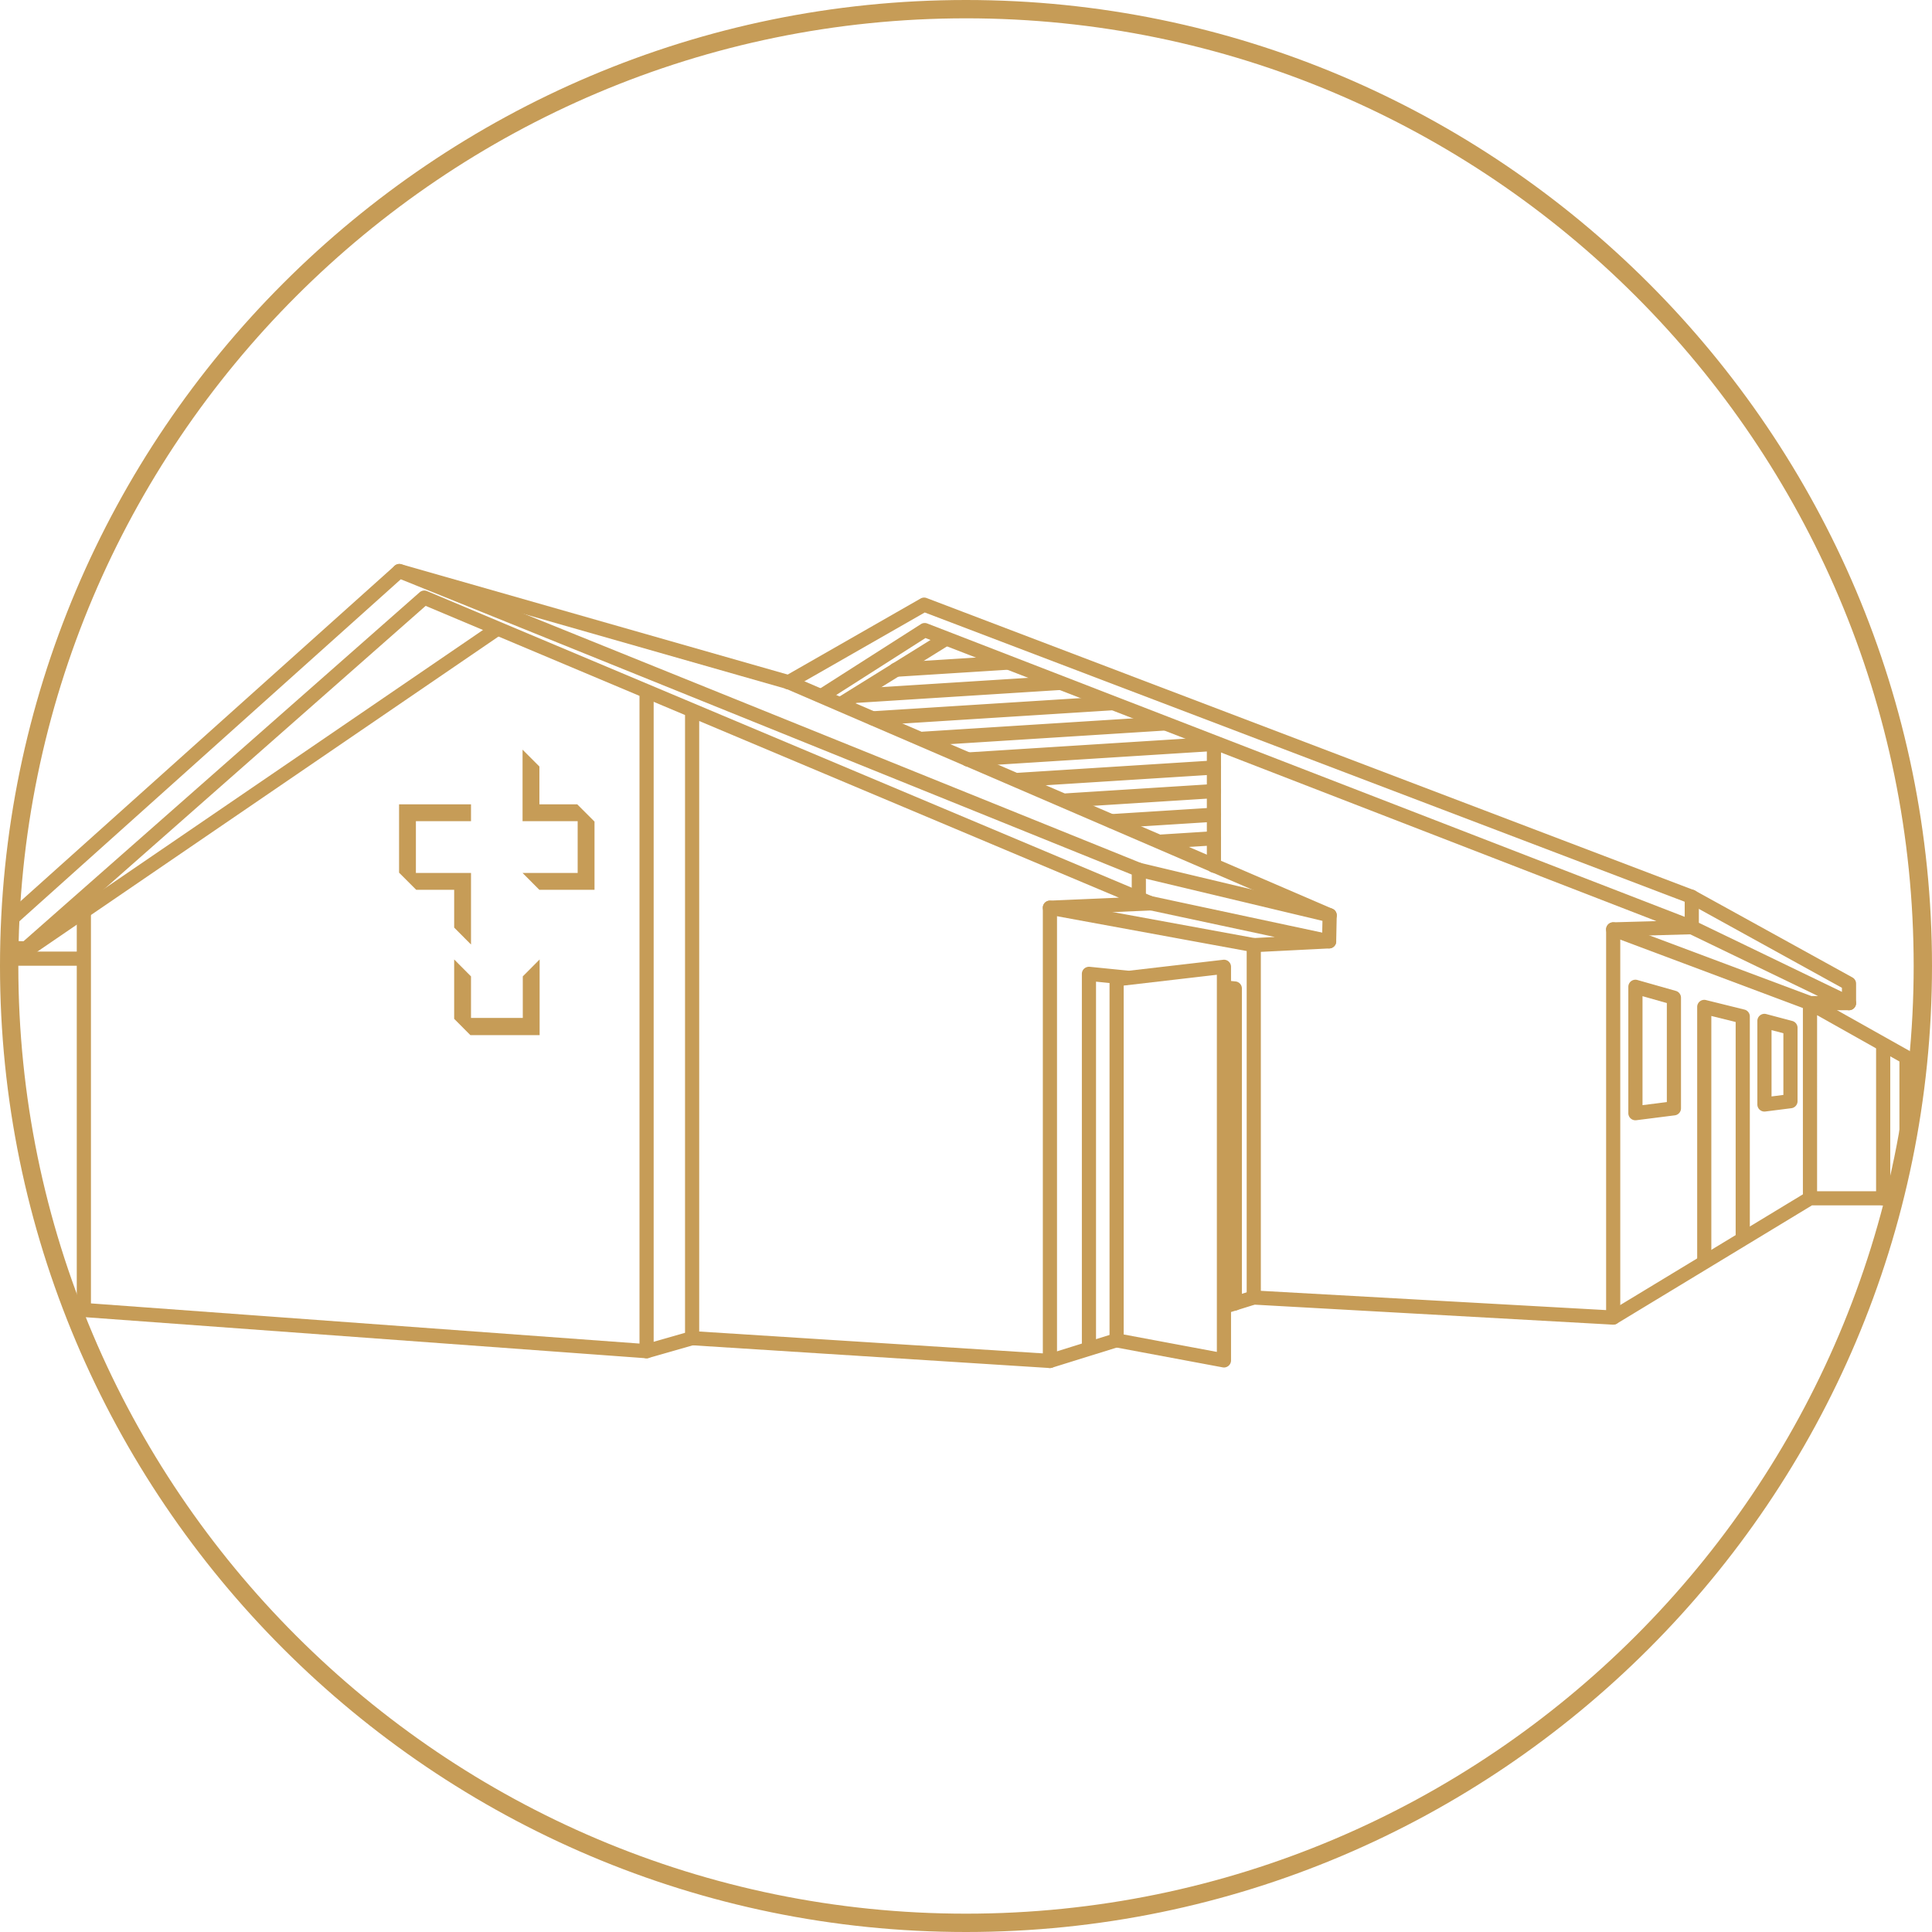 <svg xmlns="http://www.w3.org/2000/svg" xmlns:xlink="http://www.w3.org/1999/xlink" width="288" height="287.999" viewBox="0 0 288 287.999"><defs><clipPath id="clip-path"><path id="Path_1018" data-name="Path 1018" d="M6.079,144.718c0,78.288,63.692,141.978,141.98,141.978s141.979-63.69,141.979-141.978S226.346,2.739,148.059,2.739,6.079,66.431,6.079,144.718" transform="translate(-6.079 -2.739)" fill="#c69c57"></path></clipPath></defs><g id="Group_308" data-name="Group 308" transform="translate(13809.66 -7197)"><path id="Path_983" data-name="Path 983" d="M147.34,288c-79.4,0-144-64.6-144-144s64.6-144,144-144,144,64.6,144,144-64.6,144-144,144m0-285.268C69.444,2.731,6.072,66.1,6.072,144S69.444,285.267,147.34,285.267,288.608,221.895,288.608,144,225.236,2.731,147.34,2.731" transform="translate(-13813 7197)" fill="#c69c57"></path><g id="Group_307" data-name="Group 307" transform="translate(-13807.64 7199.021)" clip-path="url(#clip-path)"><path id="Path_984" data-name="Path 984" d="M100.42,202.952c-.026,0-.051,0-.077,0l-83.885-6.143a1.056,1.056,0,0,1-.978-1.053V136.6a1.057,1.057,0,0,1,2.113,0v58.175l81.772,5.987V103.788a1.056,1.056,0,0,1,2.111,0V201.9a1.056,1.056,0,0,1-1.056,1.056" transform="translate(-6.056 -2.5)" fill="#c69c57"></path><path id="Path_985" data-name="Path 985" d="M100.22,202.723a1.056,1.056,0,0,1-.29-2.071l6.788-1.94a1.056,1.056,0,0,1,.58,2.031l-6.788,1.94a1.08,1.08,0,0,1-.291.04" transform="translate(-5.856 -2.27)" fill="#c69c57"></path><path id="Path_986" data-name="Path 986" d="M160.571,204.441l-.067,0-53.337-3.394a1.056,1.056,0,0,1-.989-1.054V107.1L67.512,90.829l-58.5,51.536h7.225a1.056,1.056,0,1,1,0,2.112H6.216a1.056,1.056,0,0,1-.7-1.848L66.613,88.807a1.057,1.057,0,0,1,1.108-.18l108.292,45.579a1.056,1.056,0,0,1-.365,2.028l-14.02.6v66.549a1.056,1.056,0,0,1-1.056,1.056M108.289,199l51.225,3.26V135.825a1.057,1.057,0,0,1,1.01-1.056l10.33-.443-62.565-26.334Z" transform="translate(-6.081 -2.534)" fill="#c69c57"></path><path id="Path_987" data-name="Path 987" d="M6.217,144.465a1.055,1.055,0,0,1-.6-1.927L77.3,93.564a1.056,1.056,0,1,1,1.191,1.743L6.811,144.282a1.058,1.058,0,0,1-.594.183" transform="translate(-6.081 -2.522)" fill="#c69c57"></path><path id="Path_988" data-name="Path 988" d="M244.249,197.965a1.056,1.056,0,0,1-1.055-1.056V139.046a1.056,1.056,0,0,1,1.026-1.056l6.471-.178-108.959-42.2-14.742,9.409a1.055,1.055,0,1,1-1.136-1.779l15.192-9.7a1.052,1.052,0,0,1,.949-.1l114.353,44.287a1.057,1.057,0,0,1-.353,2.041l-10.692.295v56.836a1.056,1.056,0,0,1-1.056,1.056" transform="translate(-5.793 -2.522)" fill="#c69c57"></path><path id="Path_989" data-name="Path 989" d="M160.2,204.177a1.056,1.056,0,0,1-.314-2.064l10.238-3.186a1.056,1.056,0,0,1,.627,2.017l-10.237,3.185a1.035,1.035,0,0,1-.314.048" transform="translate(-5.712 -2.269)" fill="#c69c57"></path><path id="Path_990" data-name="Path 990" d="M244.106,197.832l-.059,0-53.388-2.98-4.113,1.28a1.056,1.056,0,1,1-.628-2.017l4.294-1.336a1.117,1.117,0,0,1,.373-.046l53.253,2.973,28.547-17.3V149.9a1.056,1.056,0,0,1,1.574-.92l14.384,8.081a1.054,1.054,0,0,1,.539.92v17.7a1.058,1.058,0,0,1-.328.764l-3.475,3.313a1.055,1.055,0,0,1-.729.292H273.737l-29.083,17.626a1.057,1.057,0,0,1-.547.153M274.5,177.941h9.432l2.842-2.708V158.6l-12.273-6.9Z" transform="translate(-5.65 -2.389)" fill="#c69c57"></path><path id="Path_991" data-name="Path 991" d="M279.415,151.1H273.6a1.059,1.059,0,0,1-.37-.067l-29.336-10.99a1.056,1.056,0,1,1,.741-1.978l29.157,10.923H274.8l-19.279-9.307a1.056,1.056,0,0,1-.6-.95v-3.8L141.637,91.811l-19.77,11.308a1.056,1.056,0,1,1-1.048-1.832l20.2-11.557a1.055,1.055,0,0,1,.9-.07l114.432,43.558a1.057,1.057,0,0,1,.681.987v3.863l22.84,11.025a1.056,1.056,0,0,1-.459,2.007" transform="translate(-5.806 -2.531)" fill="#c69c57"></path><path id="Path_992" data-name="Path 992" d="M190.589,194.875a1.056,1.056,0,0,1-1.056-1.056v-51.65l-29.522-5.416a1.056,1.056,0,0,1,.381-2.078l30.387,5.576a1.055,1.055,0,0,1,.865,1.038v52.529a1.055,1.055,0,0,1-1.055,1.056" transform="translate(-5.712 -2.423)" fill="#c69c57"></path><path id="Path_993" data-name="Path 993" d="M8.006,142.951H7.981l-6.95-.162a1.056,1.056,0,0,1-.681-1.842L62.9,84.863A1.06,1.06,0,0,1,64,84.67L174.232,129.2a1.056,1.056,0,0,1,.661.978v3.752l27.53,5.883a1.056,1.056,0,0,1-.166,2.088l-11.234.565a1.085,1.085,0,0,1-1.108-1,1.057,1.057,0,0,1,1-1.108l3.193-.16-20.493-4.378a1.057,1.057,0,0,1-.835-1.033V130.89L63.82,86.874,3.745,140.74l4.285.1a1.056,1.056,0,0,1-.024,2.112" transform="translate(-6.094 -2.543)" fill="#c69c57"></path><path id="Path_994" data-name="Path 994" d="M201.79,141.794h-.022a1.055,1.055,0,0,1-1.033-1.079l.062-3.028-27.618-6.59a1.055,1.055,0,1,1,.49-2.053l28.447,6.787a1.055,1.055,0,0,1,.81,1.05l-.081,3.879a1.054,1.054,0,0,1-1.055,1.033" transform="translate(-5.681 -2.437)" fill="#c69c57"></path><path id="Path_995" data-name="Path 995" d="M202.134,138.021a1.048,1.048,0,0,1-.418-.086l-80.59-34.724L63.167,86.664a1.056,1.056,0,0,1,.58-2.031L121.772,101.2a.962.962,0,0,1,.127.045l80.654,34.75a1.056,1.056,0,0,1-.419,2.026" transform="translate(-5.944 -2.543)" fill="#c69c57"></path><path id="Path_996" data-name="Path 996" d="M279.094,151a1.056,1.056,0,0,1-1.056-1.056v-2.286l-22.891-12.629a1.056,1.056,0,1,1,1.02-1.848l23.436,12.93a1.055,1.055,0,0,1,.545.924v2.91A1.056,1.056,0,0,1,279.094,151" transform="translate(-5.484 -2.427)" fill="#c69c57"></path><path id="Path_997" data-name="Path 997" d="M187.7,195.737a1.056,1.056,0,0,1-1.055-1.056v-46l-.541-.054a1.056,1.056,0,0,1-.945-1.156,1.068,1.068,0,0,1,1.156-.946l1.492.15a1.056,1.056,0,0,1,.95,1.05v46.954a1.056,1.056,0,0,1-1.056,1.056" transform="translate(-5.65 -2.395)" fill="#c69c57"></path><path id="Path_998" data-name="Path 998" d="M166.008,202.044a1.056,1.056,0,0,1-1.057-1.055V145.549a1.056,1.056,0,0,1,.348-.783,1.1,1.1,0,0,1,.813-.268l5.654.567a1.056,1.056,0,0,1-.211,2.1l-4.494-.451v54.272a1.055,1.055,0,0,1-1.055,1.055" transform="translate(-5.699 -2.4)" fill="#c69c57"></path><path id="Path_999" data-name="Path 999" d="M186.121,204.229a1.06,1.06,0,0,1-.194-.018l-16-2.99a1.056,1.056,0,0,1-.862-1.037V146.361a1.057,1.057,0,0,1,.934-1.049l16-1.858a1.042,1.042,0,0,1,.824.261,1.054,1.054,0,0,1,.354.789v58.671a1.055,1.055,0,0,1-1.056,1.055m-14.946-4.923,13.889,2.6V145.687L171.175,147.3Z" transform="translate(-5.689 -2.402)" fill="#c69c57"></path><path id="Path_1000" data-name="Path 1000" d="M184.591,130.565a1.056,1.056,0,0,1-1.055-1.056V111.326a1.056,1.056,0,1,1,2.111,0V129.51a1.056,1.056,0,0,1-1.056,1.056" transform="translate(-5.654 -2.482)" fill="#c69c57"></path><path id="Path_1001" data-name="Path 1001" d="M129.144,106.479a1.056,1.056,0,0,1-.558-1.953L144.1,94.889a1.056,1.056,0,1,1,1.115,1.793L129.7,106.32a1.046,1.046,0,0,1-.556.159" transform="translate(-5.787 -2.519)" fill="#c69c57"></path><path id="Path_1002" data-name="Path 1002" d="M137.3,101.378a1.056,1.056,0,0,1-.065-2.11l16.458-1.04a1.056,1.056,0,1,1,.133,2.108l-16.459,1.04-.067,0" transform="translate(-5.767 -2.51)" fill="#c69c57"></path><path id="Path_1003" data-name="Path 1003" d="M131.25,105.271a1.056,1.056,0,0,1-.065-2.11l30.494-1.929a1.056,1.056,0,1,1,.133,2.108l-30.495,1.929-.067,0" transform="translate(-5.782 -2.503)" fill="#c69c57"></path><path id="Path_1004" data-name="Path 1004" d="M133.88,108.611a1.056,1.056,0,0,1-.065-2.11l35.623-2.251a1.056,1.056,0,0,1,.133,2.108l-35.624,2.251-.067,0" transform="translate(-5.776 -2.496)" fill="#c69c57"></path><path id="Path_1005" data-name="Path 1005" d="M141.335,111.647a1.056,1.056,0,0,1-.065-2.11l35.93-2.272a1.056,1.056,0,0,1,.133,2.108L141.4,111.645l-.067,0" transform="translate(-5.758 -2.489)" fill="#c69c57"></path><path id="Path_1006" data-name="Path 1006" d="M147.991,114.733a1.056,1.056,0,0,1-.065-2.11l36.605-2.314a1.056,1.056,0,0,1,.132,2.108l-36.605,2.314-.067,0" transform="translate(-5.742 -2.481)" fill="#c69c57"></path><path id="Path_1007" data-name="Path 1007" d="M155.6,117.757a1.056,1.056,0,0,1-.065-2.11l29.019-1.834a1.056,1.056,0,0,1,.132,2.108l-29.019,1.834-.067,0" transform="translate(-5.724 -2.473)" fill="#c69c57"></path><path id="Path_1008" data-name="Path 1008" d="M162.7,120.815a1.056,1.056,0,0,1-.065-2.11l21.94-1.386a1.069,1.069,0,0,1,1.12.987,1.055,1.055,0,0,1-.987,1.121l-21.94,1.386-.067,0" transform="translate(-5.707 -2.465)" fill="#c69c57"></path><path id="Path_1009" data-name="Path 1009" d="M169.392,123.9a1.056,1.056,0,0,1-.065-2.11l15.2-.96a1.056,1.056,0,1,1,.132,2.108l-15.2.96-.067,0" transform="translate(-5.69 -2.456)" fill="#c69c57"></path><path id="Path_1010" data-name="Path 1010" d="M176.845,126.933a1.056,1.056,0,0,1-.065-2.11l7.725-.488a1.069,1.069,0,0,1,1.12.987,1.056,1.056,0,0,1-.987,1.121l-7.726.488-.067,0" transform="translate(-5.673 -2.448)" fill="#c69c57"></path><path id="Path_1011" data-name="Path 1011" d="M247.273,167.371a1.056,1.056,0,0,1-1.056-1.057V147.474a1.057,1.057,0,0,1,1.344-1.015l5.738,1.628a1.056,1.056,0,0,1,.768,1.016v16.484a1.057,1.057,0,0,1-.923,1.048l-5.738.728a1.188,1.188,0,0,1-.132.008m1.056-18.5v16.246l3.626-.46V149.9Z" transform="translate(-5.504 -2.395)" fill="#c69c57"></path><path id="Path_1012" data-name="Path 1012" d="M257.512,189.345a1.056,1.056,0,0,1-1.056-1.055V150.468a1.054,1.054,0,0,1,1.309-1.024l5.739,1.421a1.054,1.054,0,0,1,.8,1.024v32.926a1.056,1.056,0,0,1-2.112,0v-32.1l-3.627-.9V188.29a1.056,1.056,0,0,1-1.055,1.055" transform="translate(-5.48 -2.388)" fill="#c69c57"></path><path id="Path_1013" data-name="Path 1013" d="M266.462,166.061A1.056,1.056,0,0,1,265.405,165V152.549a1.055,1.055,0,0,1,1.326-1.021l3.879,1.027a1.056,1.056,0,0,1,.786,1.02v10.938a1.055,1.055,0,0,1-.923,1.048l-3.879.492a1.181,1.181,0,0,1-.132.008m1.055-12.141v9.887l1.767-.224v-9.194Z" transform="translate(-5.458 -2.383)" fill="#c69c57"></path><path id="Path_1014" data-name="Path 1014" d="M81.833,145.929v6.192H74.114v-6.192l-2.51-2.523v8.851l2.415,2.427H84.343V143.406Z" transform="translate(-5.922 -2.402)" fill="#c69c57"></path><path id="Path_1015" data-name="Path 1015" d="M65.966,133.078h5.659v5.632l2.51,2.524V130.568H65.919v-7.719h8.215v-2.51H63.41v10.183Z" transform="translate(-5.942 -2.457)" fill="#c69c57"></path><path id="Path_1016" data-name="Path 1016" d="M84.285,120.358v-5.641l-2.51-2.51v10.661h8.215v7.719H81.775l2.5,2.51H92.5V122.93l-2.573-2.572Z" transform="translate(-5.898 -2.477)" fill="#c69c57"></path><path id="Path_1017" data-name="Path 1017" d="M284.118,180.037a1.056,1.056,0,0,1-1.056-1.056V156.434a1.056,1.056,0,1,1,2.111,0v22.548a1.056,1.056,0,0,1-1.055,1.056" transform="translate(-5.416 -2.373)" fill="#c69c57"></path></g></g></svg>